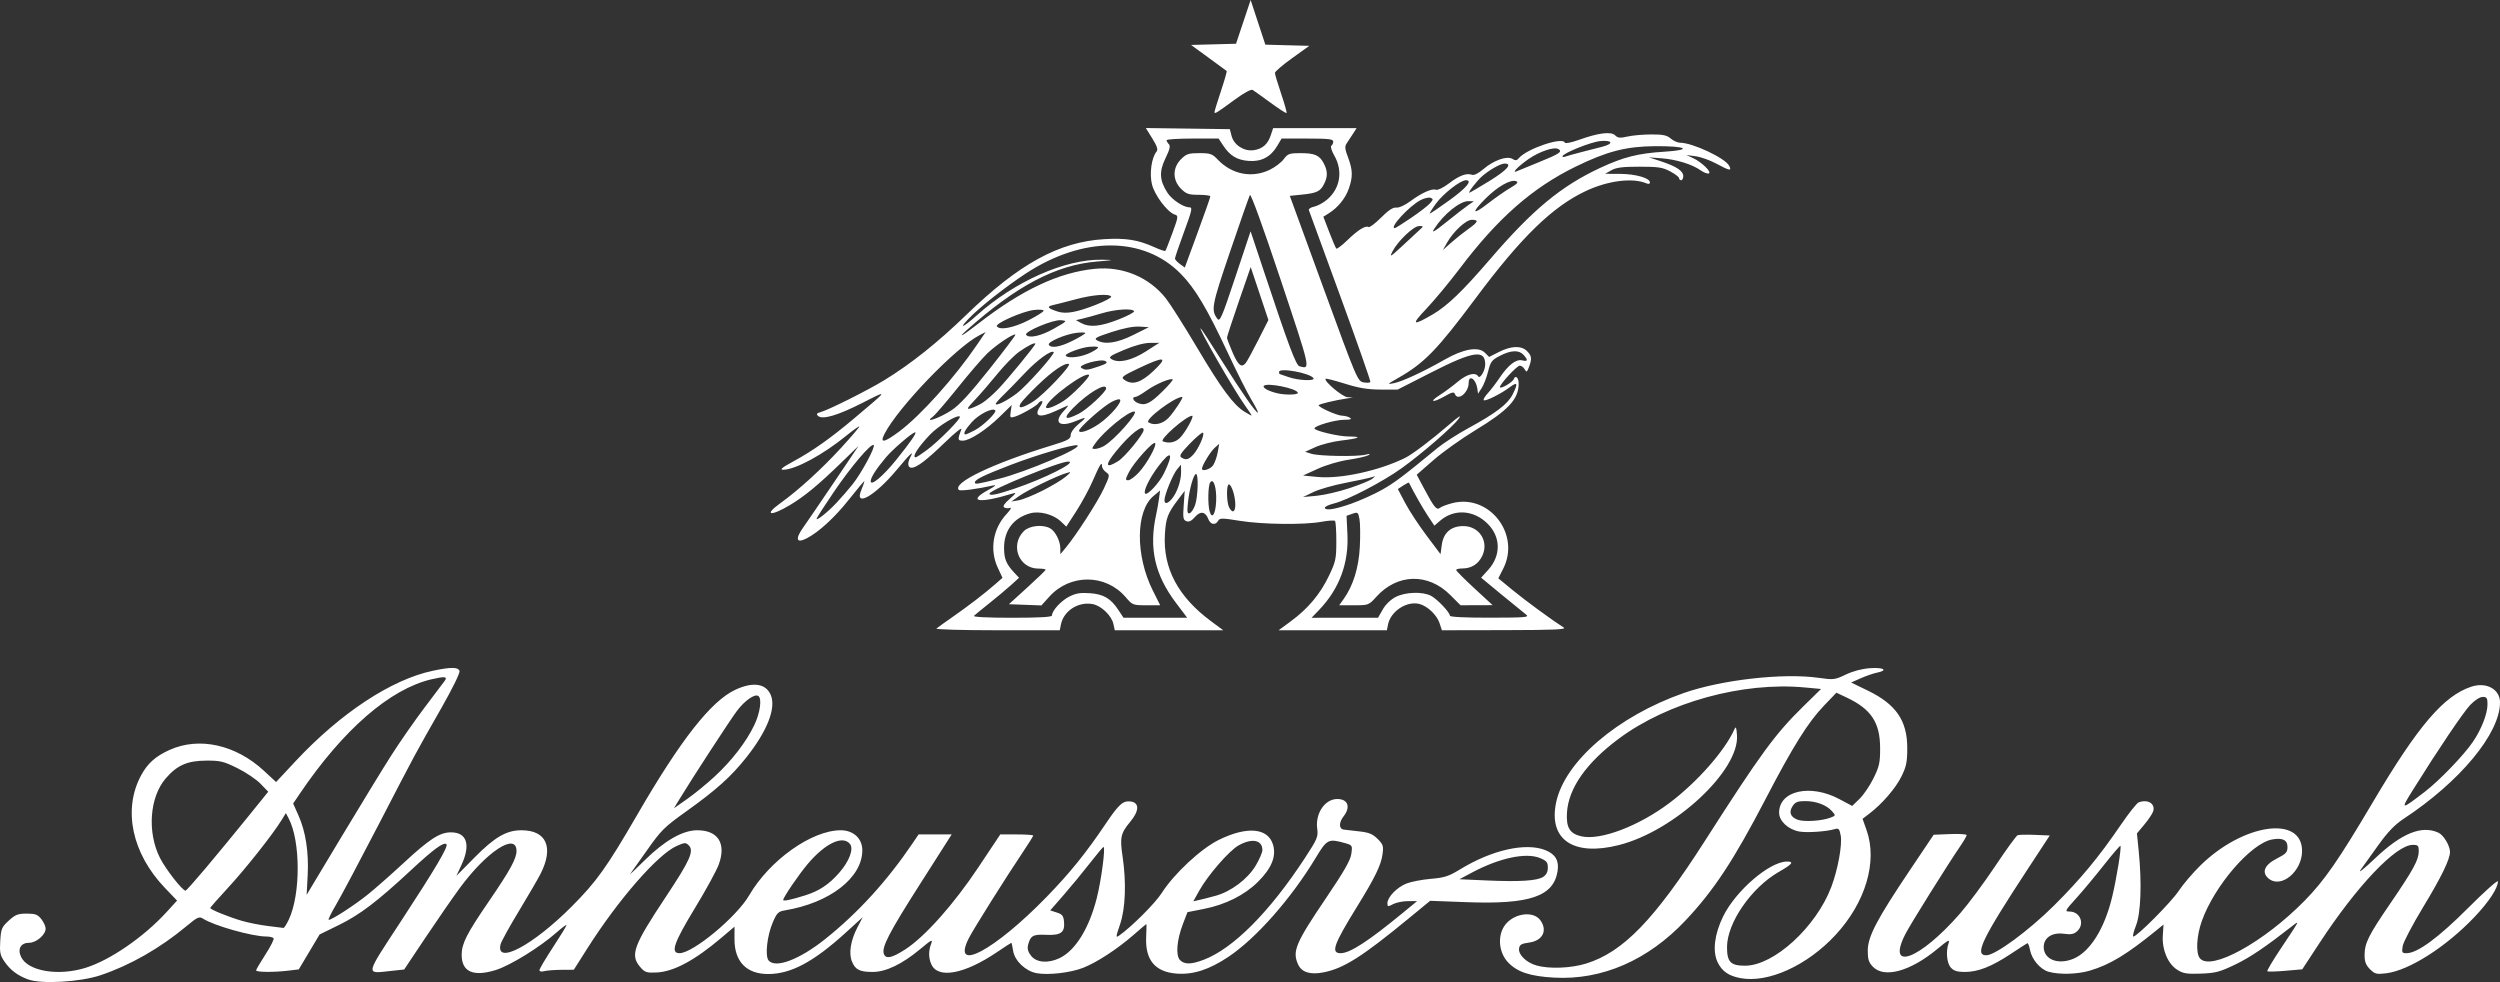 <?xml version="1.0" encoding="UTF-8" standalone="no"?>
<!-- Created with Inkscape (http://www.inkscape.org/) -->

<svg
   version="1.1"
   id="svg1"
   width="1199.901"
   height="471.354"
   viewBox="0 0 1199.901 471.354"
   sodipodi:docname="Anheuser_Busch_logo_2022.svg.png"
   xmlns:inkscape="http://www.inkscape.org/namespaces/inkscape"
   xmlns:sodipodi="http://sodipodi.sourceforge.net/DTD/sodipodi-0.dtd"
   xmlns="http://www.w3.org/2000/svg"
   xmlns:svg="http://www.w3.org/2000/svg">
  <rect x="0" y="0" width="1199.901" height="471.354" fill="#333333" stroke="none"/>
  <defs
     id="defs1" />
  <sodipodi:namedview
     id="namedview1"
     pagecolor="#ffffff"
     bordercolor="#000000"
     borderopacity="0.25"
     inkscape:showpageshadow="2"
     inkscape:pageopacity="0.0"
     inkscape:pagecheckerboard="0"
     inkscape:deskcolor="#d1d1d1" />
  <g
     inkscape:groupmode="layer"
     inkscape:label="Image"
     id="g1"
     transform="translate(7.345,539.947)">
    <path
       style="fill:#ffffff"
       d="m 6.114,-69.872 c -5.166,-1.928 -8.526,-4.484 -11.395,-8.667 -1.992,-2.904 -2.279,-4.352 -1.944,-9.786 0.361,-5.849 0.698,-6.657 4.073,-9.75 3.141,-2.878 4.404,-3.372 8.622,-3.372 4.148,0 5.275,0.423 7.015,2.635 1.14,1.449 2.073,3.495 2.073,4.545 0,2.968 -4.473,6.82 -7.919,6.82 -4.003,0 -5.69,2.946 -3.876,6.769 3.257,6.867 17.806,9.338 30.94,5.255 11.803,-3.669 27.942,-14.774 38.908,-26.773 l 5.026,-5.5 -5.864,-6.126 c -15.798,-16.504 -20.248,-37.55 -11.41,-53.959 3.108,-5.77 6.944,-9.198 13.695,-12.239 14.215,-6.402 31.739,-2.509 45.324,10.069 l 5.779,5.35 9.312,-9.97 c 21.607,-23.133 45.996,-39.209 65.875,-43.422 8.682,-1.84 12.131,-1.826 12.852,0.054 0.336,0.876 -3.305,8.329 -8.672,17.75 -12.992,22.804 -11.998,20.959 -30.008,55.74 -8.971,17.325 -18.235,34.763 -20.587,38.75 -2.352,3.987 -3.935,7.25 -3.517,7.25 1.575,0 12.775,-7.287 19.085,-12.418 3.606,-2.932 11.057,-9.501 16.557,-14.598 12.754,-11.818 17.623,-14.985 23.041,-14.985 7.657,0 9.558,5.95 5.018,15.702 l -2.422,5.202 8.682,-8.795 c 9.715,-9.841 15.336,-13.11 22.547,-13.11 12.044,0 15.634,8.217 9.15,20.945 -1.276,2.505 -5.971,10.579 -10.433,17.941 -4.462,7.362 -8.388,14.483 -8.724,15.823 -2.554,10.175 15.504,0.586 34.169,-18.144 11.927,-11.968 16.809,-18.808 31.451,-44.065 20.88,-36.017 35.407,-54.514 47.081,-59.948 8.479,-3.947 14.683,-3.002 16.999,2.589 2.601,6.279 -1.748,17.304 -11.831,29.992 -7.314,9.204 -14.441,15.592 -28.911,25.912 -10.256,7.315 -11.965,9.005 -18.467,18.258 -3.941,5.608 -7.657,10.832 -8.258,11.609 -0.601,0.777 2.565,-2.198 7.035,-6.61 9.463,-9.341 18.168,-14.302 25.099,-14.302 10.003,0 13.987,6.249 10.399,16.311 -1.018,2.854 -6.187,12.323 -11.487,21.042 -10.171,16.731 -11.852,21.655 -7.387,21.639 6.485,-0.024 27.401,-17.395 33.402,-27.741 9.772,-16.848 30.032,-31.251 43.96,-31.251 6.111,0 10.399,4.001 10.366,9.673 -0.075,13.156 -15.593,25.184 -37.115,28.769 -3.234,0.539 -3.884,1.18 -5.863,5.779 -2.733,6.353 -3.808,16.1 -2.015,18.261 3.276,3.948 14.711,-0.35 27.046,-10.165 15.788,-12.563 29.857,-27.982 42.21,-46.262 l 2.74,-4.055 h 7.941 7.941 l -15.239,23.901 c -14.921,23.402 -18.508,30.356 -17.292,33.525 0.962,2.506 3.92,1.857 10.262,-2.251 9.438,-6.114 23.203,-21.564 35.036,-39.325 l 10.56,-15.849 h 7.904 c 4.347,0 7.904,0.245 7.904,0.545 0,0.3 -2.178,3.787 -4.839,7.75 -8.203,12.213 -23.762,36.979 -26.019,41.415 -8.756,17.211 12.214,6.086 37.403,-19.841 11.092,-11.417 18.782,-20.941 28.157,-34.869 6.35,-9.434 8.344,-11.239 11.96,-10.825 4.373,0.501 4.326,4.454 -0.117,9.772 -4.569,5.468 -5.018,7.507 -3.661,16.627 1.861,12.514 1.401,24.94 -1.207,32.591 -2.104,6.173 -2.134,6.569 -0.41,5.361 5.926,-4.151 17.305,-15.52 20.393,-20.376 5.887,-9.258 18.781,-21.27 27.393,-25.52 13.525,-6.673 23.618,-5.797 26.032,2.26 1.68,5.606 -0.629,11.308 -7.24,17.885 -6.354,6.321 -15.577,10.942 -25.895,12.975 l -7.922,1.561 -2.151,5.595 c -2.987,7.768 -3.593,15.236 -1.414,17.415 2.171,2.171 5.347,2.125 11.371,-0.164 14.139,-5.372 31.651,-22.963 48.473,-48.69 6.082,-9.301 6.52,-10.342 5.998,-14.231 -0.983,-7.329 3.688,-14.234 9.63,-14.234 5.153,0 6.534,3.863 2.992,8.366 -2.28,2.899 -2.239,5.999 0.085,6.311 0.819,0.11 4.153,0.495 7.409,0.855 4.729,0.523 6.516,1.25 8.879,3.613 2.658,2.658 2.897,3.41 2.35,7.401 -0.718,5.239 -3.607,11.172 -12.234,25.13 -11.243,18.189 -12.7,22.325 -7.865,22.325 4.457,0 13.247,-5.7 29.827,-19.342 l 6.877,-5.658 -4.377,0.006 c -2.407,0.003 -5.615,0.652 -7.127,1.441 -2.53,1.32 -2.75,1.285 -2.75,-0.429 0,-2.883 4.558,-7.623 9.062,-9.426 2.238,-0.896 7.528,-1.92 11.754,-2.276 6.554,-0.553 8.62,-1.221 14.05,-4.542 15.284,-9.349 31.52,-13.003 40.972,-9.221 4.819,1.928 6.642,5.095 5.827,10.12 -1.964,12.102 -13.355,15.972 -43.666,14.837 l -17.5,-0.655 -10,8.229 c -22.506,18.521 -31.36,24.152 -41.027,26.094 -6.46,1.297 -10.604,0.024 -12.343,-3.792 -2.872,-6.303 -1.222,-10.212 13.473,-31.938 8.662,-12.805 11.672,-18.078 12.087,-21.17 0.547,-4.076 0.514,-4.127 -3.319,-5.191 -7.684,-2.134 -8.427,-1.753 -13.702,7.014 -11.797,19.607 -28.634,38.719 -41.966,47.636 -9.181,6.14 -16.857,8.638 -24.787,8.065 -10.393,-0.752 -15.217,-6.51 -14.706,-17.552 0.159,-3.439 0.203,-6.251 0.098,-6.25 -0.105,0.001 -2.805,2.291 -6,5.088 -7.82,6.848 -17.674,13.299 -24.313,15.915 -6.074,2.394 -16.804,3.632 -22.392,2.583 -5.303,-0.995 -10.472,-5.914 -11.236,-10.694 -0.342,-2.14 -0.73,-3.891 -0.862,-3.891 -0.132,0 -3.337,2.09 -7.122,4.643 -15.448,10.423 -28.061,12.748 -31.245,5.76 -1.407,-3.088 -1.45,-6.453 -0.126,-9.935 0.888,-2.335 0.253,-2.028 -5.177,2.51 -8.674,7.248 -16.505,11.021 -22.872,11.021 -6.251,0 -8.32,-1.034 -9.952,-4.973 -1.642,-3.964 -0.662,-10.121 2.615,-16.423 l 2.546,-4.896 -8.124,7.396 c -15.467,14.081 -26.36,19.896 -37.269,19.896 -10.37,0 -16.154,-5.939 -16.154,-16.588 v -6.145 l -6.084,5.161 c -13.14,11.147 -23.175,16.51 -31.544,16.857 -4.557,0.189 -5.454,-0.117 -7.583,-2.591 -4.987,-5.796 -3.399,-10.158 12.33,-33.86 11.618,-17.507 13.581,-21.938 10.902,-24.617 -1.414,-1.414 -1.963,-1.38 -5.853,0.361 -9.075,4.062 -28.006,25.793 -42.812,49.143 l -6.482,10.222 -6,0.042 c -3.3,0.023 -7.013,0.313 -8.25,0.645 -1.319,0.353 -2.25,0.155 -2.25,-0.479 0,-0.595 2.925,-5.546 6.5,-11.003 3.575,-5.456 6.5,-10.235 6.5,-10.62 0,-0.384 -2.138,1.188 -4.75,3.495 -8.047,7.106 -22.285,15.906 -29.216,18.057 -10.819,3.358 -16.375,0.864 -16.359,-7.344 0.011,-5.361 2.417,-10.086 13.025,-25.575 10.15,-14.821 13.3,-20.553 13.3,-24.204 0,-9.162 -14.419,0.276 -27.31,17.875 -3.492,4.767 -10.907,15.492 -16.479,23.833 l -10.131,15.166 -6.343,0.679 c -12.351,1.323 -12.656,2.839 4.798,-23.84 16.615,-25.396 22.851,-35.952 21.838,-36.965 -1.246,-1.246 -6.076,2.28 -16.873,12.316 -16.347,15.195 -24.674,21.529 -34.847,26.504 l -9.153,4.477 -5,8.385 -5,8.385 -5,0.604 c -6.959,0.841 -15.504,0.771 -15.479,-0.128 0.012,-0.412 2.027,-3.846 4.479,-7.63 2.451,-3.784 4.215,-7.272 3.92,-7.75 -0.296,-0.478 -1.832,-0.87 -3.413,-0.87 -6.84,0 -25.184,-5.17 -30.506,-8.597 -1.786,-1.15 -2.643,-0.752 -8,3.709 -12.683,10.564 -27.068,18.759 -41.236,23.492 -9.81,3.277 -28.379,4.331 -34.706,1.97 z M 501.188,-80.076 c 7.564,-3.589 14.194,-14.271 17.864,-28.781 2.189,-8.653 4.293,-24.589 3.247,-24.589 -0.271,0 -3.203,3.487 -6.516,7.75 -3.313,4.263 -8.957,11.114 -12.541,15.227 l -6.517,7.477 3.166,1.023 c 2.678,0.866 3.212,1.576 3.467,4.609 0.421,5.018 -1.629,6.443 -8.762,6.09 -6.116,-0.303 -7.4,0.432 -8.515,4.873 -0.448,1.784 -0.005,3.341 1.492,5.244 2.544,3.235 8.137,3.677 13.616,1.077 z M 131.32,-98.697 c 5.669,-12.14 5.611,-37.521 -0.112,-48.443 l -1.338,-2.553 -2.179,3.526 c -4.247,6.872 -17.185,23.207 -25.602,32.324 -4.694,5.084 -8.534,9.448 -8.534,9.697 0,0.729 9.009,4.376 15.31,6.197 3.196,0.924 8.821,2.03 12.5,2.459 3.679,0.429 6.978,0.839 7.33,0.912 0.352,0.072 1.533,-1.781 2.625,-4.119 z m 247.735,-11.494 c 6.77,-2.121 11.368,-5.163 16.337,-10.808 4.909,-5.577 7.142,-11.564 5.19,-13.916 -3.517,-4.237 -11.827,-0.296 -20.215,9.588 -4.294,5.059 -11.811,16.103 -11.811,17.352 0,0.687 3.787,-0.112 10.5,-2.215 z m 197.026,0.194 c 7.396,-2.024 15.379,-8.019 19.224,-14.437 1.788,-2.983 3.25,-6.367 3.25,-7.519 0,-4.878 -5.044,-5.852 -11.466,-2.215 -4.538,2.57 -14.685,14.263 -18.864,21.738 l -2.83,5.061 2.83,-0.626 c 1.556,-0.344 5.091,-1.245 7.856,-2.002 z m -395.591,-67.45 c 4.035,-6.325 11.212,-16.633 15.95,-22.907 4.738,-6.274 9.049,-11.99 9.579,-12.702 1.622,-2.178 0.214,-2.372 -6.261,-0.861 -19.905,4.643 -42.374,24.145 -63.137,54.798 l -3.27,4.828 2.537,5.672 c 3.491,7.806 5.016,17.712 4.435,28.811 l -0.489,9.342 16.66,-27.74 c 9.163,-15.257 19.961,-32.915 23.996,-39.24 z m -89.191,54.25 c 4.988,-5.912 13.8,-16.6 19.581,-23.75 l 10.512,-13 -3.669,-3.811 c -2.018,-2.096 -7.009,-5.465 -11.09,-7.487 -6.62,-3.279 -8.24,-3.671 -15,-3.636 -9.098,0.047 -14.036,2.23 -19.508,8.623 -7.692,8.987 -8.88,25.881 -2.678,38.1 2.799,5.514 10.773,15.711 12.286,15.711 0.273,0 4.578,-4.838 9.566,-10.75 z m 642.006,4.132 c 1.523,-0.967 2.25,-2.406 2.25,-4.456 0,-2.549 -0.588,-3.274 -3.718,-4.581 -6.686,-2.793 -19.437,-0.104 -32.525,6.86 l -6.192,3.295 12.968,0.579 c 15.867,0.708 24.253,0.186 27.218,-1.697 z M 335.652,-167.242 c 8.266,-7.653 15.21,-16.662 19.043,-24.705 2.832,-5.943 3.762,-12.825 1.89,-13.982 -1.754,-1.084 -6.464,2.217 -10.191,7.143 -3.273,4.326 -21.668,32.584 -27.863,42.803 l -2.403,3.964 6.357,-4.459 c 3.496,-2.453 9.421,-7.296 13.166,-10.764 z m 492.214,96.733 c -5.624,-1.091 -8.793,-3.328 -10.848,-7.659 -2.497,-5.261 -1.499,-13.42 2.683,-21.949 6.051,-12.34 22.265,-26.284 30.605,-26.32 3.598,-0.016 2.61,1.25 -3.875,4.965 -13.219,7.573 -24.875,24.484 -24.875,36.092 0,7.174 1.707,8.933 8.669,8.933 13.803,0 34.079,-18.518 41.382,-37.793 3.143,-8.297 5.341,-20.304 4.519,-24.686 -0.608,-3.239 -0.981,-3.637 -2.884,-3.074 -4.018,1.188 -13.447,1.82 -17.057,1.143 -5.33,-1 -9.629,-5.037 -9.629,-9.044 0,-10.57 14.973,-13.942 28.913,-6.512 l 6.163,3.285 3.521,-3.409 c 1.936,-1.875 4.957,-6.325 6.712,-9.888 2.793,-5.669 3.189,-7.481 3.174,-14.5 -0.026,-12.224 -4.28,-18.664 -15.983,-24.195 l -5,-2.363 -6.092,6.36 c -7.553,7.886 -14.831,19.538 -27.906,44.676 -15.283,29.383 -24.781,43.794 -38.394,58.254 -17.989,19.108 -40.074,28.733 -63.03,27.469 -11.507,-0.634 -17.636,-2.64 -22.086,-7.232 -4.36,-4.498 -5.256,-12.154 -2.026,-17.302 3.915,-6.238 14.005,-7.925 17.505,-2.927 3.495,4.989 0.989,9.775 -5.578,10.651 -3.564,0.476 -4.454,1.007 -4.71,2.815 -0.423,2.974 3.549,6.826 8.439,8.183 6.144,1.706 16.491,1.297 23.728,-0.939 17.758,-5.485 32.794,-21.016 57.092,-58.973 26.955,-42.107 33.565,-51.13 47.366,-64.659 l 8.323,-8.159 -7.754,-0.727 c -29.868,-2.799 -65.803,7.092 -89.341,24.592 -15.555,11.564 -24.111,23.757 -24.853,35.416 -0.461,7.242 1.324,10.185 6.946,11.453 9.146,2.062 27.517,-4.927 42.371,-16.119 13.279,-10.006 26.528,-25.062 31.06,-35.298 0.695,-1.57 0.958,-0.946 1.224,2.905 1.169,16.937 -29.866,45.839 -56.55,52.663 -21.913,5.604 -33.982,-2.511 -30.277,-20.358 4.09,-19.7 29.4,-41.427 61.244,-52.574 18.239,-6.385 47.824,-9.717 64.8,-7.298 7.162,1.02 7.747,0.95 13,-1.571 3.489,-1.675 7.785,-2.797 11.75,-3.07 6.55,-0.451 8.741,1.055 3.16,2.171 -1.699,0.34 -5.171,1.538 -7.714,2.664 l -4.624,2.046 8.133,3.958 c 13.433,6.537 18.796,14.373 18.796,27.465 0,6.729 -0.443,8.902 -2.787,13.676 -2.772,5.645 -9.279,13.176 -15.438,17.867 l -3.226,2.457 1.943,5.5 c 5.314,15.041 -0.499,34.653 -14.88,50.206 -13.665,14.777 -32.513,23.309 -45.801,20.732 z m 43.261,-76.964 c 2.66,-1.011 2.67,-1.05 0.811,-3.136 -2.66,-2.986 -7.569,-4.837 -12.827,-4.837 -3.634,0 -4.809,0.458 -6.055,2.359 -1.93,2.945 -1.118,5.226 2.336,6.563 2.964,1.148 11.587,0.628 15.735,-0.949 z m 104.762,73.93 c -4.007,-1.16 -8.058,-5.922 -8.913,-10.476 -0.363,-1.933 -0.943,-3.382 -1.29,-3.22 -0.347,0.162 -3.973,2.505 -8.059,5.207 -9.153,6.053 -15.619,8.585 -21.927,8.585 -3.606,0 -5.306,-0.522 -6.692,-2.053 -1.994,-2.203 -2.513,-7.846 -1.088,-11.823 0.689,-1.922 -0.332,-1.391 -5.344,2.78 -13.029,10.843 -25.661,14.301 -31.095,8.513 -1.944,-2.071 -2.415,-3.615 -2.375,-7.788 0.063,-6.671 4.366,-14.874 20.097,-38.306 l 11.531,-17.177 7.914,-0.323 c 4.353,-0.178 7.913,0.045 7.912,0.496 -10e-4,0.451 -1.286,2.701 -2.855,5 -6.547,9.594 -24.205,37.859 -26.581,42.549 -9.256,18.266 6.913,12.225 26.138,-9.765 4.053,-4.636 11.694,-14.921 16.98,-22.855 5.285,-7.934 10.148,-14.631 10.806,-14.884 0.658,-0.253 4.394,-0.326 8.301,-0.162 l 7.105,0.297 -10.489,16 c -22.127,33.753 -25.855,41.5 -19.973,41.5 4.32,0 20.381,-11.807 32.585,-23.955 12.716,-12.657 21.426,-23.184 32.003,-38.677 3.804,-5.572 7.642,-10.41 8.529,-10.75 4.407,-1.691 8.143,0.619 6.971,4.311 -0.354,1.114 -2.249,3.948 -4.213,6.298 l -3.57,4.273 0.853,8.5 c 1.552,15.47 1.022,29.849 -1.318,35.75 -1.145,2.888 -1.705,5.25 -1.244,5.25 1.775,0 18.254,-16.591 21.76,-21.907 2.029,-3.076 6.661,-8.518 10.294,-12.093 20.598,-20.267 48.926,-24.356 48.912,-7.061 -0.01,9.805 -9.995,18.122 -15.96,13.292 -3.667,-2.969 -2.174,-6.62 3.981,-9.739 4.261,-2.159 4.983,-2.948 4.983,-5.441 0,-3.41 -2.387,-4.576 -7.434,-3.629 -10.181,1.91 -27.721,22.297 -33.699,39.17 -2.542,7.173 -2.955,15.382 -0.9,17.864 5.208,6.29 30.569,-7.637 50.145,-27.538 9.599,-9.758 16.343,-19.488 32.867,-47.418 21.667,-36.623 33.981,-51.061 47.275,-55.425 7.211,-2.367 13.746,1.236 13.746,7.579 0,14.871 -19.172,38.004 -46.316,55.885 -4.169,2.747 -7.551,6.256 -11.945,12.396 -3.371,4.711 -7.268,10.14 -8.658,12.065 -1.391,1.925 1.633,-0.463 6.72,-5.308 12.866,-12.252 22.548,-16.224 30.604,-12.554 2.499,1.139 5.595,6.258 5.595,9.252 0,3.534 -4.163,12.083 -12.922,26.534 -5.076,8.375 -9.479,16.768 -9.784,18.651 -0.503,3.103 -0.33,3.424 1.848,3.424 5.207,0 15.217,-7.359 29.608,-21.765 7.838,-7.846 14.25,-13.566 14.25,-12.71 0,3.234 -4.327,9.814 -11.239,17.09 -13.687,14.409 -31.491,25.737 -42.498,27.041 -4.566,0.541 -5.364,0.335 -7.679,-1.98 -1.934,-1.934 -2.584,-3.61 -2.584,-6.661 0,-5.844 1.793,-9.455 12.398,-24.967 11.037,-16.144 13.602,-20.859 13.602,-25.006 0,-2.678 -0.341,-3.04 -2.861,-3.04 -8.12,0 -26.751,19.603 -44.781,47.117 l -8.268,12.617 -8.136,0.71 c -4.475,0.39 -8.356,0.489 -8.626,0.219 -0.27,-0.27 2.615,-5.142 6.41,-10.827 9.123,-13.666 9.113,-13.647 6.127,-11.316 -13.613,10.628 -20.638,15.386 -27.866,18.876 -7.422,3.583 -9.515,4.142 -16.5,4.403 -6.699,0.251 -8.539,-0.038 -11.318,-1.777 -4.577,-2.864 -7.457,-9.632 -7.019,-16.494 l 0.337,-5.288 -3,2.449 c -14.585,11.905 -22.627,16.79 -32.431,19.699 -5.886,1.746 -14.688,1.976 -19.736,0.514 z m 11.949,-6.253 c 7.973,-3.345 14.891,-14.395 18.565,-29.65 2.151,-8.932 4.569,-23.918 3.957,-24.529 -0.197,-0.197 -3.8,4.004 -8.006,9.335 -4.206,5.332 -10.194,12.506 -13.307,15.944 -5.288,5.84 -5.495,6.25 -3.147,6.25 5.208,0 7.53,5.994 3.674,9.483 -1.544,1.398 -2.958,1.66 -6.406,1.187 -5.586,-0.766 -9.612,1.9 -9.612,6.363 0,5.989 6.913,8.708 14.282,5.616 z m 168.718,-80.2 c 6.944,-5.336 18.608,-17.45 22.97,-23.856 4.146,-6.089 7.03,-13.516 7.03,-18.105 0,-2.973 -0.34,-3.489 -2.297,-3.489 -1.346,0 -3.792,1.553 -5.907,3.75 -3.359,3.489 -15.421,21.373 -27.791,41.203 -5.878,9.424 -5.647,9.443 5.995,0.497 z m -714.45,-78.277 c 0.522,-0.455 4.1,-3.021 7.95,-5.703 7.694,-5.359 15.168,-11.108 20.381,-15.677 l 3.381,-2.963 -2.228,-4.758 c -4.071,-8.691 -2.395,-18.893 4.267,-25.973 1.76,-1.87 2.484,-3.149 1.609,-2.843 -0.875,0.307 -2.139,0.219 -2.808,-0.195 -0.841,-0.52 -0.044,-1.783 2.579,-4.087 3.246,-2.85 3.436,-3.223 1.308,-2.572 -16.187,4.953 -22.048,3.92 -11.17,-1.969 2.751,-1.489 3.65,-2.304 2.181,-1.975 -7.909,1.771 -16.036,2.838 -16.683,2.191 -3.328,-3.328 16.217,-12.713 44.418,-21.329 7.941,-2.426 9.237,-3.126 9.25,-4.999 0.009,-1.285 1.542,-3.436 3.743,-5.25 4.208,-3.469 4.043,-3.711 -1.074,-1.573 -8.099,3.384 -11.211,0.84 -5.904,-4.827 1.512,-1.615 2.3,-2.745 1.75,-2.511 -0.55,0.234 -3.175,1.418 -5.833,2.632 -7.868,3.592 -10.708,2.565 -7.11,-2.571 0.856,-1.222 1.108,-2.223 0.559,-2.223 -0.549,0 -1.272,0.445 -1.608,0.988 -0.796,1.288 -8.336,5.603 -11.387,6.516 -2.21,0.662 -2.346,0.487 -1.915,-2.452 l 0.464,-3.164 -5.585,5.464 c -6.657,6.513 -14.547,11.647 -17.897,11.647 -2.488,0 -2.547,-0.484 -0.664,-5.5 0.413,-1.1 -3.024,1.645 -7.637,6.101 -9.156,8.843 -13.828,12.399 -16.292,12.399 -1.826,0 -2.073,-2.239 -0.56,-5.066 1.929,-3.604 0.158,-1.959 -6.557,6.092 -10.526,12.62 -20.6,18.297 -16.945,9.549 0.807,-1.931 1.467,-3.787 1.467,-4.123 0,-0.336 -3.34,3.617 -7.422,8.786 -6.737,8.53 -14.492,15.663 -20.263,18.636 -5.077,2.616 -5.703,0.362 -1.521,-5.475 1.537,-2.145 8.105,-11.775 14.594,-21.4 l 11.799,-17.5 -8.844,8.578 c -10.455,10.14 -17.013,15.552 -23.844,19.678 -9.593,5.794 -13.122,5.181 -4.75,-0.825 8.596,-6.168 19.688,-16.273 28.983,-26.406 5.033,-5.486 8.99,-10.135 8.794,-10.331 -0.196,-0.196 -2.982,1.783 -6.192,4.397 -11.329,9.228 -24.524,16.349 -30.336,16.371 -1.841,0.007 -0.524,-1.066 5,-4.073 9.233,-5.026 17.694,-11.009 28.909,-20.445 16.896,-14.214 16.79,-14.018 4.091,-7.553 -11.932,6.074 -19.3,8.209 -21.329,6.18 -0.849,-0.849 -0.523,-1.297 1.288,-1.771 3.684,-0.963 22.647,-10.459 30.541,-15.293 12.792,-7.834 25.72,-18.133 39.434,-31.418 25.275,-24.483 44.495,-35.017 66.229,-36.301 10.416,-0.615 16.202,0.321 24.084,3.896 2.611,1.184 4.938,1.963 5.171,1.73 0.233,-0.233 1.771,-4.116 3.418,-8.629 2.842,-7.789 2.899,-8.236 1.115,-8.802 -3.546,-1.126 -9.709,-9.306 -10.969,-14.561 -1.245,-5.191 -0.164,-12.794 2.23,-15.679 0.784,-0.944 0.245,-2.599 -2.046,-6.284 l -3.109,-5.002 20.159,0.271 20.159,0.271 0.851,3.288 c 1.127,4.352 6.042,7.492 10.648,6.802 4.21,-0.63 6.728,-2.853 8.166,-7.211 l 1.115,-3.379 h 20.037 20.037 l -1.768,2.75 c -0.973,1.512 -2.322,3.562 -2.998,4.555 -0.999,1.467 -0.877,2.734 0.653,6.761 2.285,6.014 2.361,9.327 0.344,15.044 -1.631,4.623 -5.259,9.082 -9.582,11.777 l -2.62,1.634 2.829,7.365 c 1.556,4.05 3.083,7.619 3.393,7.929 0.311,0.311 2.692,-1.493 5.292,-4.009 5.14,-4.974 8.749,-7.219 10.182,-6.333 0.502,0.31 3.203,-1.725 6.001,-4.523 3.558,-3.558 5.757,-5.004 7.316,-4.809 1.295,0.161 4.114,-1.116 6.729,-3.051 5.504,-4.071 10.401,-6.257 12.345,-5.511 0.806,0.309 3.546,-1.035 6.133,-3.01 5.008,-3.823 8.553,-5.155 11.108,-4.174 0.987,0.379 3.069,-0.656 5.491,-2.728 4.972,-4.256 11.355,-6.502 13.922,-4.899 1.428,0.892 2.094,0.826 3.027,-0.299 3.791,-4.568 21.13,-10.44 22.141,-7.499 0.187,0.545 3.184,-0.056 6.833,-1.37 9.284,-3.342 15.369,-4.089 17.33,-2.127 1.272,1.272 2.359,1.377 5.865,0.568 2.367,-0.546 7.498,-1.004 11.401,-1.017 5.685,-0.02 7.556,0.374 9.403,1.976 1.268,1.1 3.292,2 4.496,2 5.924,0 21.535,7.322 23.52,11.031 1.428,2.668 0.292,2.485 -6.111,-0.983 -2.997,-1.623 -7.465,-3.221 -9.928,-3.55 l -4.478,-0.598 3.245,1.5 c 4.148,1.917 9.13,6.809 7.491,7.355 -0.664,0.221 -2.451,-0.48 -3.972,-1.558 -4.026,-2.855 -11.614,-5.184 -18.63,-5.72 l -6.134,-0.468 5.785,1.903 c 7.415,2.44 10.715,4.63 10.715,7.111 0,1.087 -0.45,1.977 -1,1.977 -0.55,0 -1,-0.441 -1,-0.98 0,-0.539 -1.913,-2.001 -4.25,-3.25 -3.644,-1.946 -5.748,-2.27 -14.75,-2.27 -8.07,0 -11.194,0.396 -13.5,1.71 l -3,1.71 7.282,0.04 c 7.411,0.041 14.218,2.002 14.218,4.096 0,0.717 -0.666,0.877 -1.75,0.42 -6.597,-2.78 -18.395,-1.285 -28.95,3.668 -16.016,7.517 -31,22.07 -52.74,51.225 -18.809,25.224 -24.905,31.486 -37.664,38.694 -5.017,2.834 -5.15,3.001 -1.895,2.38 4.026,-0.768 14.311,-5.541 24.644,-11.437 8.933,-5.097 16.065,-6.298 19.141,-3.222 l 2.034,2.034 4.76,-2.41 c 5.847,-2.96 10.721,-3.109 13.421,-0.41 2.275,2.275 2.447,3.694 0.93,7.685 -0.947,2.491 -1.183,2.614 -2.05,1.065 -0.539,-0.963 -1.597,-1.75 -2.352,-1.75 -1.363,0 -9.509,8.791 -9.522,10.276 -0.01,1.243 6.04,-2.234 6.65,-3.822 0.813,-2.119 2.344,-0.723 2.344,2.138 0,7.514 -4.866,12.742 -20.926,22.487 -6.565,3.983 -15.551,10.397 -19.97,14.253 l -8.034,7.011 3.497,6.579 c 4.865,9.152 6.075,10.62 7.664,9.301 0.712,-0.591 3.426,-1.611 6.031,-2.267 17.664,-4.448 32.694,14.938 24.354,31.412 l -2.383,4.707 6.886,5.665 c 6.048,4.976 19.047,14.501 24.497,17.952 1.481,0.938 -4.543,1.204 -28.291,1.25 l -30.172,0.059 -1.144,-3.467 c -1.277,-3.871 -5.854,-8.204 -9.678,-9.164 -6.089,-1.528 -13.756,3.5 -15.027,9.855 l -0.555,2.777 h -25.985 -25.985 l 5.863,-4.316 c 8.256,-6.078 14.053,-12.973 18.231,-21.684 3.316,-6.914 3.598,-8.216 3.611,-16.662 0.008,-5.039 -0.279,-9.457 -0.638,-9.819 -0.359,-0.361 -3.254,-0.176 -6.434,0.412 -8.357,1.545 -28.407,1.305 -39.355,-0.47 -8.485,-1.376 -9.528,-1.376 -10.3,0.004 -1.277,2.282 -3.686,1.858 -4.708,-0.829 -1.386,-3.646 -3.827,-4.009 -6.451,-0.959 -1.592,1.851 -2.83,2.449 -4.077,1.971 -1.553,-0.596 -1.725,-1.607 -1.294,-7.629 l 0.497,-6.942 -3.114,4.102 c -5.1,6.718 -5.947,8.953 -6.41,16.907 -0.941,16.168 6.379,29.905 22.156,41.579 l 5.86,4.336 h -26.031 -26.031 l -0.66,-3.003 c -0.891,-4.055 -5.819,-8.779 -9.973,-9.558 -6.878,-1.29 -13.91,3.23 -15.221,9.785 l -0.555,2.777 h -30.075 c -16.541,0 -29.648,-0.372 -29.125,-0.827 z m 55.45,-6.269 c 0,-2.293 4.331,-7.033 8.256,-9.035 3.179,-1.622 5.386,-1.991 9.929,-1.663 6.626,0.479 10.024,2.489 13.733,8.121 l 2.418,3.672 h 15.283 15.283 l -5.464,-7.25 c -10.122,-13.43 -12.981,-26.229 -9.438,-42.25 0.487,-2.2 1.111,-5.706 1.387,-7.792 l 0.502,-3.792 -3.194,2.671 c -8.568,7.166 -8.702,28.595 -0.285,45.367 l 3.536,7.045 h -6.626 c -6.469,0 -6.706,-0.093 -9.975,-3.912 -9.564,-11.174 -26.661,-11.271 -36.627,-0.208 l -3.783,4.2 -7.802,-0.29 -7.802,-0.29 8.801,-8 c 4.841,-4.4 8.817,-8.248 8.835,-8.55 0.019,-0.302 -1.538,-0.55 -3.459,-0.55 -9.396,0 -13.772,-11.226 -7.011,-17.986 2.625,-2.625 8.942,-3.321 12.56,-1.384 2.496,1.336 4.943,6.118 4.95,9.671 l 0.005,2.8 2.51,-3 c 5.015,-5.993 15.496,-22.262 18.397,-28.554 2.906,-6.306 2.929,-6.476 1.027,-7.818 -1.069,-0.755 -1.944,-2.067 -1.944,-2.917 0,-2.432 -0.984,-0.87 -4.4,6.983 -1.747,4.018 -5.325,10.625 -7.951,14.683 l -4.774,7.377 -2.688,-2.541 c -3.558,-3.363 -10.158,-5.093 -14.675,-3.845 -8,2.209 -12.513,8.195 -12.513,16.598 0,5.171 1.036,7.737 4.724,11.694 l 2.479,2.661 -3.963,3.58 c -2.179,1.969 -6.838,5.868 -10.352,8.666 -3.514,2.797 -6.817,5.501 -7.339,6.009 -0.582,0.566 6.489,0.924 18.25,0.924 13.251,0 19.2,-0.34 19.2,-1.096 z m 158.776,-2.905 c 1.368,-2.396 3.845,-4.786 6.21,-5.992 4.681,-2.388 12.855,-2.658 16.915,-0.558 2.992,1.547 9.099,7.981 9.099,9.586 0,0.588 7.524,0.953 19.25,0.933 17.068,-0.028 19.032,-0.197 17.326,-1.487 -1.058,-0.8 -6.351,-5.114 -11.761,-9.584 l -9.838,-8.129 3.455,-3.824 c 6.129,-6.784 6.012,-15.735 -0.29,-22.036 -6.697,-6.697 -16.082,-7.304 -22.856,-1.477 l -2.745,2.362 -3.099,-4.646 c -2.391,-3.585 -6.812,-11.341 -9.105,-15.976 -0.09,-0.181 -1.325,0.432 -2.746,1.362 l -2.582,1.692 3.491,6.638 c 1.92,3.651 6.531,10.686 10.246,15.633 l 6.754,8.995 0.589,-4.408 c 0.789,-5.904 4.404,-9.082 10.331,-9.082 7.71,0 12.398,7.368 9.105,14.308 -1.854,3.907 -5.201,6.025 -9.52,6.025 -1.652,0 -3.004,0.333 -3.004,0.739 0,0.407 3.938,4.37 8.75,8.808 l 8.75,8.069 -7.702,0.025 -7.702,0.025 -4.941,-4.941 c -10.64,-10.64 -25.399,-10.278 -35.47,0.869 -3.643,4.032 -3.749,4.072 -10.75,4.072 h -7.071 l 2.141,-3.006 c 4.6,-6.46 7.251,-15.047 7.764,-25.149 0.27,-5.31 0.192,-11.244 -0.172,-13.186 -0.629,-3.355 -0.801,-3.483 -3.436,-2.565 l -2.773,0.967 0.425,8.899 c 0.666,13.936 -3.95,26.243 -13.612,36.291 l -3.606,3.75 15.953,-0.008 15.953,-0.008 z m -262.19,-51.168 c 2.247,-2.382 5.732,-6.399 7.743,-8.926 4.281,-5.378 11.016,-17.898 10.109,-18.79 -1.147,-1.127 -10.926,10.387 -19.234,22.644 -4.512,6.657 -8.204,12.391 -8.204,12.741 0,1.104 5.339,-3.167 9.586,-7.669 z m 182.211,-0.638 c 0.317,-6.562 -1.288,-11.606 -2.889,-9.078 -1.007,1.59 -1.177,10.279 -0.267,13.676 1.12,4.18 2.854,1.653 3.156,-4.598 z m -10.104,1.732 c 1.375,-3.946 1.717,-14.925 0.465,-14.925 -1.173,0 -3.227,7.263 -3.901,13.798 -0.456,4.419 -0.295,5.383 0.839,5.011 0.772,-0.253 1.941,-2.001 2.597,-3.885 z m 19.306,-0.276 c 0,-3.975 -1.822,-9.649 -3.098,-9.649 -1.244,0 -1.139,8.689 0.133,11.066 1.586,2.964 2.965,2.305 2.965,-1.417 z m 55.678,-0.42 c 4.302,-1.524 10.854,-4.468 14.559,-6.542 6.131,-3.431 10.402,-6.644 26.641,-20.036 2.958,-2.439 9.708,-6.793 15,-9.675 13.082,-7.124 18.831,-11.485 21.159,-16.049 2.782,-5.453 2.446,-6.392 -1.287,-3.593 -4.311,3.232 -11.796,6.952 -12.524,6.224 -0.319,-0.319 0.558,-1.813 1.95,-3.32 1.391,-1.507 3.944,-4.843 5.673,-7.414 4.17,-6.201 7.931,-9.098 10.858,-8.363 2.713,0.681 2.908,-0.125 0.638,-2.634 -2.214,-2.446 -5.992,-2.305 -11.307,0.421 -3.928,2.015 -4.522,2.798 -5.693,7.506 -0.719,2.891 -2.104,6.477 -3.077,7.968 l -1.769,2.712 -0.346,-2.468 c -0.648,-4.625 -4.154,-6.896 -4.154,-2.691 0,4.689 -5.227,8.901 -6.601,5.32 -0.431,-1.124 -1.369,-0.927 -4.719,0.988 -5.875,3.36 -8.007,3.012 -2.626,-0.428 2.445,-1.563 6.401,-4.488 8.79,-6.5 4.319,-3.636 8.398,-4.692 9.739,-2.523 0.865,1.399 3.337,-2.739 3.366,-5.635 0.074,-7.388 -5.609,-6.579 -25.697,3.656 l -16.375,8.344 -8.189,-0.028 c -6.114,-0.021 -10.432,-0.734 -17.042,-2.814 -4.869,-1.532 -9.043,-2.596 -9.275,-2.364 -1.047,1.047 8.055,8.716 10.495,8.842 l 2.632,0.136 -2.5,0.382 c -6.221,0.95 -14,2.813 -14,3.353 0,1.022 8.94,4.992 11.277,5.008 1.223,0.008 2.898,0.452 3.723,0.985 1.095,0.708 0.321,0.974 -2.866,0.985 -4.298,0.015 -14.134,2.881 -14.134,4.118 0,1.162 11.566,3.897 16.482,3.897 6.815,0 5.121,0.91 -3.599,1.934 -4.061,0.477 -9.633,1.887 -12.383,3.135 l -5,2.268 3,0.946 c 3.687,1.163 21.892,1.472 26,0.442 2.189,-0.549 2.555,-0.481 1.356,0.252 -0.904,0.552 -5.158,1.527 -9.454,2.166 -4.493,0.668 -10.802,2.526 -14.856,4.375 l -7.046,3.214 7,0.683 c 10.928,1.067 29.607,-3 42,-9.144 3.578,-1.774 12.559,-8.57 21.437,-16.222 4.503,-3.881 5.778,-4.647 4.244,-2.548 -2.948,4.034 -17.518,16.662 -27.422,23.769 -9.043,6.489 -25.772,15.202 -32.383,16.867 -2.407,0.606 -4.376,1.498 -4.376,1.983 0,1.62 4.782,0.907 12.678,-1.89 z m -86.371,-2.016 c 2.538,-2.805 4.696,-8.793 4.66,-12.931 l -0.033,-3.782 -1.91,2.291 c -2.005,2.405 -6.023,12.242 -6.023,14.747 0,1.974 1.346,1.842 3.307,-0.324 z m -61.807,-4.242 c 4.4,-2.229 9.35,-5.197 11,-6.595 2.901,-2.458 2.918,-2.519 0.5,-1.849 -4.306,1.193 -18.55,8.09 -22.613,10.951 l -3.887,2.736 3.5,-0.595 c 1.925,-0.327 7.1,-2.419 11.5,-4.648 z m 147.216,-1.155 c 5.069,-1.675 10.019,-3.706 11,-4.513 1.685,-1.385 1.673,-1.429 -0.216,-0.781 -1.1,0.377 -6.725,1.592 -12.5,2.699 -5.775,1.108 -12.75,3.098 -15.5,4.422 l -5,2.408 6.5,-0.594 c 3.575,-0.327 10.647,-1.965 15.716,-3.64 z m -160.864,0.28 c 14.524,-4.877 30.627,-12.976 25.977,-13.064 -4.138,-0.079 -37.83,13.641 -37.83,15.405 0,1.161 3.459,0.478 11.852,-2.341 z m 71.89,-7.393 c 4.865,-9.973 3.548,-11.651 -2.676,-3.408 -4.309,5.707 -7.384,12.055 -6.343,13.096 1.044,1.044 6.799,-5.137 9.019,-9.688 z m -128.459,-6.538 c 6.934,-8.604 10.061,-13.164 9.027,-13.164 -1.268,0 -10.679,8.073 -13.989,12 -4.699,5.575 -7.322,9.68 -7.322,11.455 0,2.562 5.927,-2.403 12.284,-10.291 z m 49.216,9.146 c 12.96,-3.198 40.724,-15.069 37.645,-16.096 -1.765,-0.588 -19.36,4.59 -31.799,9.359 -13.046,5.001 -17.346,7.101 -17.346,8.471 0,1.019 0.88,0.887 11.5,-1.734 z m 67.201,-3.061 c 3.885,-4.198 8.79,-13.099 7.77,-14.099 -0.951,-0.932 -10.171,9.341 -12.525,13.956 -1.766,3.461 -1.804,3.893 -0.351,3.893 0.899,0 3.197,-1.688 5.106,-3.75 z m 35.702,-3.5 c 0.797,-1.238 1.771,-4.05 2.164,-6.25 l 0.715,-4 -2.248,2 c -1.969,1.752 -6.035,8.463 -6.035,9.96 0,1.545 4.153,0.23 5.403,-1.71 z m -45.657,-1.902 c 3.26,-2.015 12.254,-12.993 12.254,-14.958 0,-3.135 -6.396,1.794 -13.252,10.213 -5.499,6.753 -5.126,8.529 0.998,4.745 z m 36.032,-3.112 c 2.481,-2.64 5.621,-9.671 4.721,-10.571 -0.34,-0.34 -3.148,1.994 -6.241,5.186 -4.45,4.594 -5.324,5.994 -4.19,6.711 2.216,1.402 3.406,1.126 5.71,-1.327 z m -127.912,-2.167 c 5.846,-4.327 16.715,-15.322 15.926,-16.111 -1.143,-1.143 -10.331,4.414 -14.394,8.707 -5.865,6.196 -8.768,10.834 -6.782,10.834 0.339,0 2.701,-1.544 5.25,-3.43 z m 84.973,-1.938 c 5.122,-2.841 17.259,-16.632 14.637,-16.632 -2.988,0 -14.478,9.386 -18.632,15.219 -1.87,2.627 -1.879,2.779 -0.162,2.746 1,-0.019 2.87,-0.619 4.157,-1.333 z m 36.618,-3.998 c 2.62,-2.62 7.027,-10.655 5.814,-10.599 -2.95,0.136 -15.946,11.527 -14.032,12.299 2.89,1.164 5.996,0.522 8.218,-1.7 z m -134.817,-2.994 c 10.307,-7.669 26.75,-26.017 37.494,-41.837 l 4.035,-5.941 -3.008,1.555 c -11.383,5.886 -38.974,34.564 -45.541,47.333 -2.387,4.641 -0.257,4.304 7.02,-1.11 z m 36.15,-0.552 c 4.132,-2.13 10.914,-8.717 9.959,-9.672 -1.347,-1.347 -7.818,1.919 -11.183,5.643 -3.24,3.586 -4.439,5.941 -3.026,5.941 0.297,0 2.209,-0.861 4.25,-1.912 z m 59.763,-3.124 c 5.753,-3.958 11.911,-11.344 9.838,-11.8 -0.842,-0.185 -3.186,0.764 -5.211,2.109 -5.035,3.346 -14.18,11.684 -14.18,12.929 0,1.625 4.897,-0.034 9.553,-3.238 z m 33.447,-2.964 c 2.711,-2.902 7.347,-10 6.531,-10 -3.668,0 -18.22,10.942 -16.233,12.206 2.715,1.726 6.922,0.77 9.701,-2.206 z m -104.223,-3.586 c 3.782,-2.488 8.924,-8.065 18.152,-19.693 7.081,-8.922 12.714,-16.389 12.518,-16.593 -0.749,-0.781 -9.396,5 -13.598,9.092 -2.417,2.354 -8.802,9.787 -14.188,16.519 -5.386,6.732 -10.776,12.968 -11.977,13.858 -4.418,3.274 3.478,0.51 9.093,-3.183 z m 61.143,1.626 c 3.947,-2.014 13.08,-10.476 13.08,-12.12 0,-3.012 -8.891,2.292 -15.958,9.52 -4.95,5.063 -3.867,6.041 2.878,2.6 z m 79.827,-3.791 c -5.471,-7.592 -23.578,-39.121 -21.26,-37.021 0.443,0.401 4.902,7.261 9.909,15.245 9.679,15.432 16.804,25.659 17.436,25.027 0.211,-0.211 -1.198,-2.998 -3.131,-6.193 -1.933,-3.195 -6.988,-13.234 -11.234,-22.309 -10.054,-21.492 -15.698,-30.992 -22.585,-38.016 -17.852,-18.205 -47.05,-18.236 -74.635,-0.08 -9.823,6.465 -22.011,16.104 -27.193,21.504 -5.069,5.283 -2.742,4.37 3.786,-1.486 18.188,-16.314 42.443,-27.104 60.16,-26.763 6.233,0.12 6.13,0.156 -2.5,0.877 -19.611,1.638 -38.663,11.698 -62.5,33.003 -4.756,4.251 -1.824,2.595 5.5,-3.107 20.907,-16.275 38.834,-24.711 56.128,-26.411 13.303,-1.308 26.021,4.011 34.091,14.258 2.08,2.641 8.846,13.334 15.036,23.761 11.615,19.567 17.393,27.358 22.684,30.584 1.684,1.027 3.213,1.869 3.397,1.871 0.184,0.002 -1.205,-2.134 -3.088,-4.746 z m -126.247,-1.305 c 1.65,-1.005 5.086,-3.991 7.636,-6.636 4.613,-4.785 17.864,-20.958 17.864,-21.803 0,-0.885 -3.595,0.893 -7.764,3.84 -2.345,1.657 -7.032,6.42 -10.414,10.584 -3.383,4.164 -8.214,9.757 -10.736,12.429 -3.961,4.197 -4.245,4.76 -2.086,4.136 1.375,-0.397 3.85,-1.545 5.5,-2.55 z m 38.989,-0.952 c 3.88,-2.416 13.069,-11.769 12.309,-12.528 -1.804,-1.804 -19.697,11.39 -20.622,15.206 -0.386,1.592 3.431,0.362 8.313,-2.678 z m -14.425,0.181 c 4.96,-3.146 18.536,-17.474 17.031,-17.976 -1.986,-0.662 -7.838,3.333 -14.938,10.2 -4.039,3.906 -7.767,7.889 -8.285,8.851 -1.423,2.643 0.99,2.223 6.192,-1.076 z m -7.813,-3.964 c 4.584,-3.496 18.35,-18.943 17.573,-19.72 -1.128,-1.128 -7.87,3.756 -13.671,9.903 -3.659,3.878 -8.341,8.681 -10.403,10.675 -2.062,1.993 -3.75,3.907 -3.75,4.253 0,1.246 5.531,-1.512 10.251,-5.111 z m 69.702,-0.773 c 2.999,-2.951 5.249,-5.566 5,-5.812 -0.88,-0.868 -8.284,2.273 -12.504,5.304 -2.351,1.689 -4.764,3.07 -5.362,3.07 -1.947,0 -1.144,2.042 1.163,2.96 3.478,1.383 5.797,0.289 11.703,-5.522 z m 65.047,0.66 c 0,-2.109 -15.201,-5.199 -16.359,-3.326 -0.59,0.955 2.635,2.626 6.859,3.556 3.717,0.818 9.5,0.678 9.5,-0.23 z m 20.433,-46.315 c -8.092,-22.156 -14.899,-40.784 -15.127,-41.397 -0.228,-0.613 0.897,-1.376 2.5,-1.697 1.603,-0.321 4.389,-1.823 6.191,-3.339 6.318,-5.317 7.744,-13.763 3.559,-21.082 -1.331,-2.328 -2.001,-4.492 -1.488,-4.809 0.513,-0.317 0.932,-1.225 0.932,-2.017 0,-1.177 -2.27,-1.441 -12.401,-1.441 h -12.401 l -2.06,3.491 c -3.143,5.328 -7.621,7.695 -13.708,7.247 -5.629,-0.414 -9.04,-2.487 -12.315,-7.484 l -2.134,-3.255 h -12.491 c -6.87,0 -12.491,0.36 -12.491,0.8 0,0.44 0.502,1.302 1.115,1.915 0.82,0.82 0.393,2.59 -1.613,6.691 -3.157,6.453 -2.907,10.733 0.976,16.688 2.123,3.255 7.633,6.906 10.423,6.906 1.674,0 1.415,1.15 -2.901,12.88 -2.2,5.979 -3.986,11.264 -3.969,11.745 0.017,0.481 1.086,1.641 2.375,2.577 l 2.344,1.703 6.135,-16.703 c 3.374,-9.186 6.13,-17.04 6.125,-17.453 -0.005,-0.412 -2.519,-0.75 -5.587,-0.75 -4.831,0 -5.968,-0.391 -8.5,-2.923 -4.116,-4.116 -4.116,-10.038 0,-14.154 2.569,-2.569 3.636,-2.923 8.813,-2.923 5.283,0 6.192,0.319 8.827,3.092 6.78,7.136 16.433,9.025 24.979,4.888 2.513,-1.217 5.529,-3.51 6.702,-5.096 1.929,-2.609 2.691,-2.884 8.01,-2.884 6.906,0 9.182,1.009 11.236,4.98 1.897,3.669 1.91,6.346 0.047,9.948 -1.8,3.48 -3.473,4.261 -10.712,4.995 l -5.675,0.576 16.253,44.5 c 15.938,43.64 16.309,44.51 19.175,45.032 1.607,0.293 3.067,0.195 3.244,-0.217 0.177,-0.412 -6.298,-18.877 -14.39,-41.032 z m -89.729,35.754 c 7.296,-6.876 5.404,-7.235 -7.018,-1.332 -7.875,3.742 -8.652,4.347 -7.075,5.5 3.864,2.826 7.957,1.615 14.093,-4.168 z m 76.813,3.49 c -1.532,-2.479 -16.516,-5.224 -16.516,-3.026 0,0.55 0.113,1.007 0.25,1.015 0.138,0.008 2.05,0.664 4.25,1.456 4.588,1.653 12.933,2.038 12.016,0.555 z m -103.065,-5.664 c 3.851,-1.312 4.478,-1.822 3.153,-2.564 -2.254,-1.261 -13.607,1.954 -11.534,3.266 1.973,1.249 2.876,1.173 8.38,-0.703 z m 87.337,-41.503 c -8.505,-25.507 -14.345,-41.592 -14.794,-40.75 -0.409,0.765 -4.679,12.956 -9.489,27.092 -8.808,25.884 -9.226,28.063 -6.187,32.218 1.272,1.739 2.09,-0.14 8.708,-19.995 l 7.305,-21.915 6.317,18.995 c 12.122,36.451 15.467,45.365 17.196,45.824 5.33,1.414 5.495,2.168 -9.055,-41.469 z m -16.802,39.891 c 0.586,-0.688 3.277,-5.617 5.981,-10.953 l 4.916,-9.703 -4.25,-12.707 -4.25,-12.707 -5.692,16.483 c -3.13,9.066 -5.692,16.9 -5.692,17.411 -7e-5,0.51 1.225,3.74 2.723,7.178 2.701,6.199 4.213,7.407 6.264,5 z m -47.925,-5.585 6.438,-4.123 -4.5,0.028 c -2.798,0.018 -7.482,1.286 -12.384,3.354 -6.922,2.921 -7.654,3.467 -6,4.478 3.366,2.057 9.614,0.637 16.445,-3.737 z m -26.062,0.335 c 4.375,-2.343 4.16,-2.892 -1,-2.561 -3.751,0.241 -11.97,3.301 -11.389,4.24 1.005,1.627 7.982,0.681 12.389,-1.679 z m -8.971,-5.514 c 3.284,-1.658 5.971,-3.291 5.971,-3.63 0,-0.339 -1.913,-0.384 -4.25,-0.1 -5.398,0.655 -14.075,4.41 -13.255,5.736 1.122,1.816 5.456,1.062 11.534,-2.006 z m 29,-2.721 7.472,-3.735 -4.5,-0.276 c -2.897,-0.178 -7.661,0.753 -13.376,2.615 -7.531,2.453 -8.592,3.056 -7,3.981 3.728,2.166 9.665,1.284 17.404,-2.584 z m -38.124,-3.015 c 6.536,-3.716 6.566,-3.753 3.318,-4.065 -3.624,-0.349 -17.552,5.471 -16.637,6.952 1.198,1.938 7.073,0.665 13.32,-2.886 z m -12.261,-3.987 c 4.046,-2.055 7.357,-4.143 7.357,-4.639 0,-0.496 -2.138,-0.647 -4.75,-0.334 -5.413,0.647 -18.537,6.437 -17.692,7.805 1.26,2.038 7.983,0.776 15.085,-2.831 z m 43.262,-0.408 c 4.418,-1.73 7.796,-3.53 7.505,-4 -0.91,-1.472 -8.928,-0.936 -15.555,1.039 -3.495,1.042 -7.705,2.204 -9.354,2.582 l -2.999,0.687 2.499,1.383 c 3.964,2.194 9.257,1.694 17.905,-1.691 z m 150.814,-2.441 c 7.017,-4.095 14.394,-11.187 27.478,-26.414 20.526,-23.888 34.041,-35.105 52.914,-43.916 11.119,-5.191 18.273,-6.998 30.736,-7.762 13.986,-0.857 10.851,-2.78 -4.347,-2.665 -13.929,0.105 -23.123,2.473 -38.182,9.837 -20.783,10.163 -37.387,24.762 -55.615,48.899 -4.94,6.541 -12.142,15.22 -16.005,19.287 -7.454,7.847 -6.782,8.455 3.021,2.734 z m -161.807,-4.561 c 4.415,-1.728 7.789,-3.527 7.498,-3.997 -0.932,-1.508 -8.802,-0.918 -16.972,1.274 -4.366,1.171 -9.286,2.426 -10.933,2.79 -3.225,0.712 -2.579,1.586 2.323,3.146 3.904,1.242 9.029,0.332 18.084,-3.213 z m 155.56,-36.025 c 1.957,-1.814 1.954,-1.828 -0.276,-1.828 -2.649,0 -10.237,7.226 -12.75,12.142 -1.555,3.041 -1.114,2.799 4.669,-2.564 3.512,-3.257 7.273,-6.744 8.357,-7.75 z m 23.256,-0.341 c 4.87,-3.441 5.284,-4.487 1.771,-4.487 -2.822,0 -8.853,5.592 -11.933,11.065 l -1.933,3.435 3.933,-3.513 c 2.163,-1.932 5.836,-4.857 8.162,-6.5 z m 0.277,-11.685 2.494,-1.698 -2.6,-0.052 c -4.105,-0.083 -12.007,6.318 -16.483,13.351 -1.416,2.224 0.016,1.406 6.123,-3.5 4.384,-3.522 9.094,-7.167 10.465,-8.101 z m -27.711,6.323 c 3.963,-2.681 8.054,-5.822 9.091,-6.979 1.641,-1.831 1.685,-2.181 0.34,-2.697 -0.85,-0.326 -3.005,0.161 -4.788,1.083 -5.473,2.83 -15.262,13.468 -12.393,13.468 0.3,0 3.787,-2.194 7.75,-4.875 z m 18.41,-8.467 c 8.27,-5.964 11.323,-9.658 7.981,-9.658 -2.664,0 -10.903,6.429 -14.416,11.25 -1.904,2.612 -3.214,4.75 -2.91,4.75 0.303,0 4.509,-2.854 9.346,-6.342 z m 29.251,-5.95 c 3.397,-1.991 4.068,-2.761 2.82,-3.24 -2.595,-0.996 -8.827,2.513 -14.527,8.181 -7.146,7.106 -6.616,8.446 1,2.528 3.438,-2.671 8.256,-6.032 10.707,-7.469 z m -10.059,-3.306 c 8.576,-5.275 11.318,-8.406 7.352,-8.398 -2.031,0.004 -7.706,3.252 -11.098,6.351 -2.523,2.305 -6.59,7.645 -5.823,7.645 0.256,0 4.562,-2.519 9.568,-5.599 z m 23.602,-8.974 c 10.171,-4.136 11.634,-5.109 9.586,-6.374 -1.985,-1.227 -8.982,1.092 -14.265,4.726 -4.848,3.335 -8.554,7.124 -5.821,5.952 0.825,-0.354 5.55,-2.291 10.5,-4.304 z m 20.782,-4.969 c 3.42,-0.869 7.905,-2.02 9.968,-2.558 5.52,-1.44 4.772,-3.254 -1.109,-2.689 -4.593,0.441 -18.141,5.924 -18.141,7.342 0,0.363 0.689,0.395 1.532,0.072 0.843,-0.323 4.33,-1.299 7.75,-2.168 z m -176.282,-19.147 c 0,-0.444 1.397,-4.999 3.104,-10.122 1.707,-5.124 2.944,-9.452 2.75,-9.618 -0.194,-0.167 -4.124,-3.047 -8.733,-6.402 l -8.379,-6.099 10.798,-0.285 10.798,-0.285 3.506,-10.5 3.506,-10.5 3.531,10.718 3.531,10.718 10.544,0.282 10.544,0.282 -8.25,5.925 c -4.537,3.259 -8.25,6.437 -8.25,7.062 0,0.626 1.348,5.124 2.995,9.997 1.647,4.873 2.813,9.041 2.592,9.263 -0.222,0.222 -3.707,-2.024 -7.745,-4.991 -4.038,-2.966 -7.887,-5.716 -8.553,-6.11 -0.71,-0.42 -4.232,1.502 -8.5,4.637 -8.774,6.445 -9.788,7.07 -9.788,6.028 z"
       id="path1" />
  </g>
</svg>
